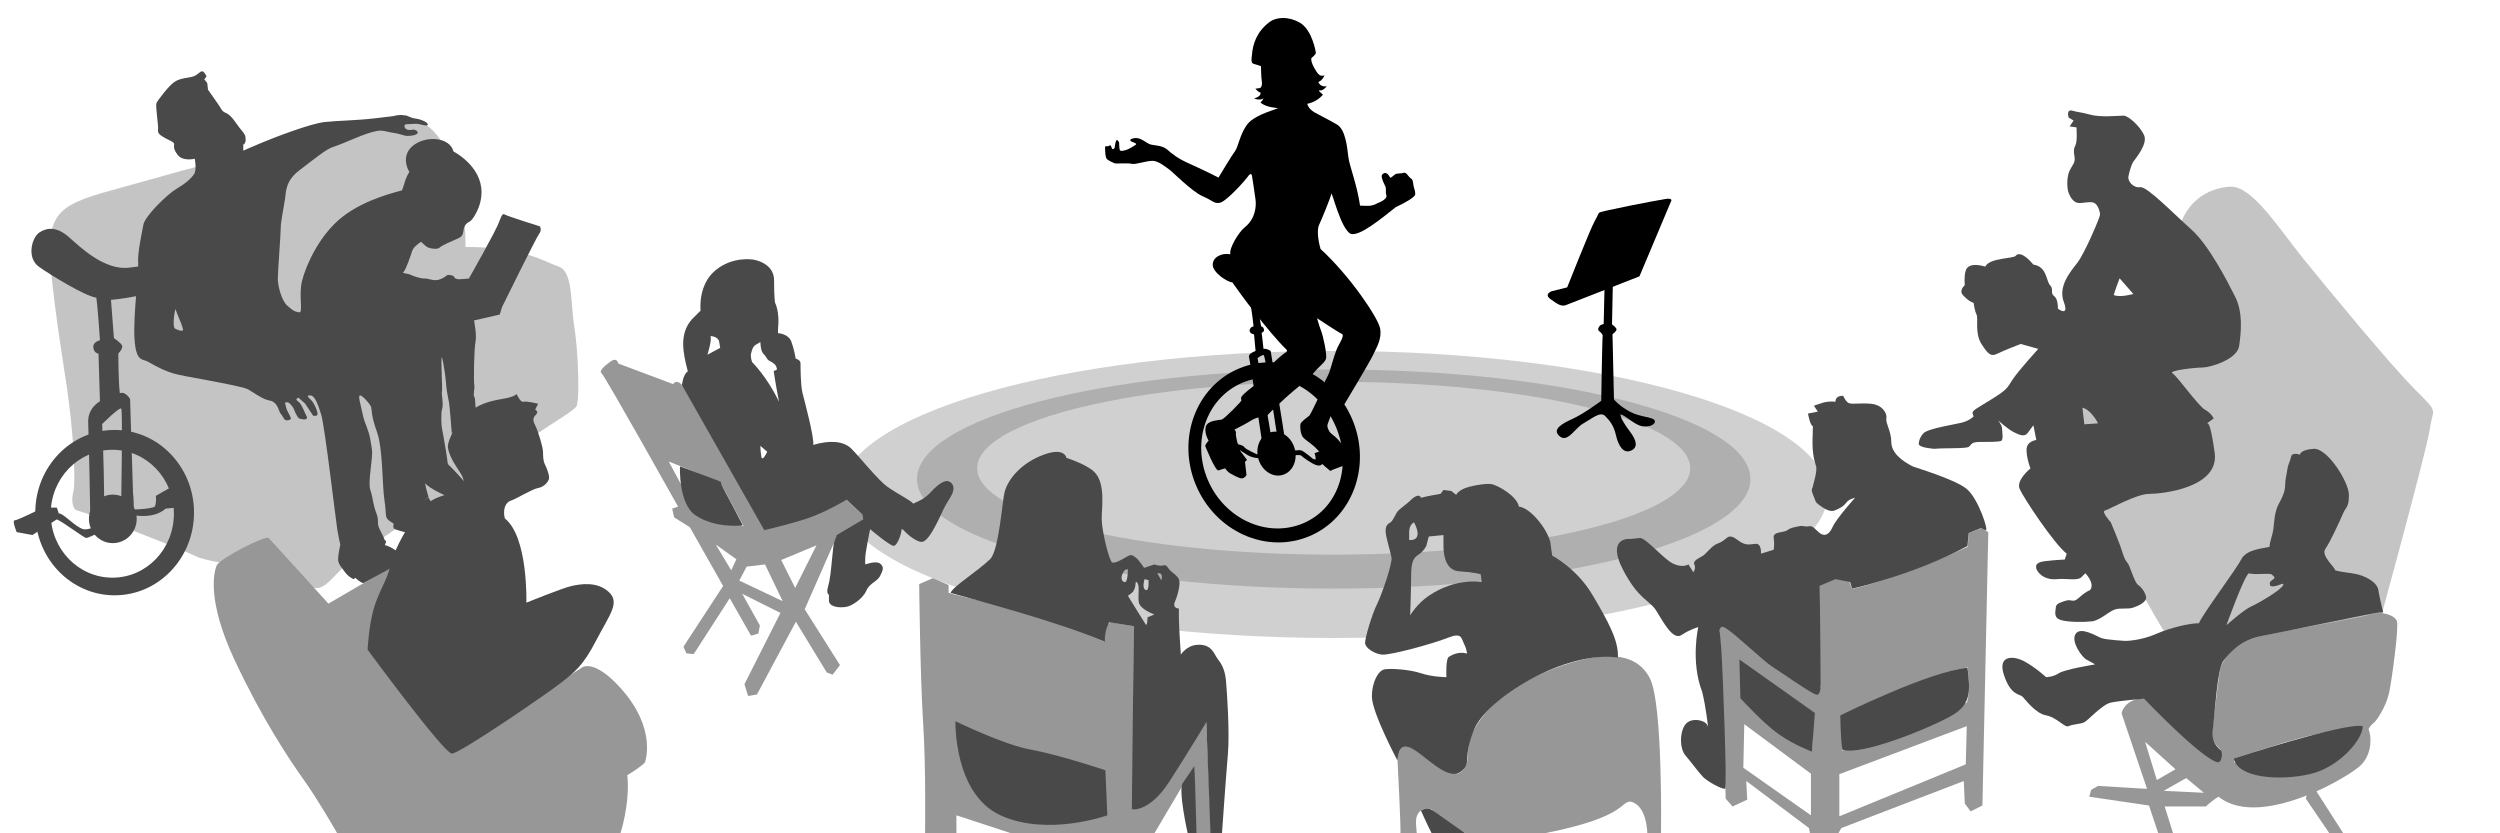 <?xml version="1.0" encoding="UTF-8" standalone="no"?>
<!-- Created with Inkscape (http://www.inkscape.org/) -->

<svg
   xmlns:dc="http://purl.org/dc/elements/1.1/"
   xmlns:cc="http://creativecommons.org/ns#"
   xmlns:rdf="http://www.w3.org/1999/02/22-rdf-syntax-ns#"
   xmlns:svg="http://www.w3.org/2000/svg"
   xmlns="http://www.w3.org/2000/svg"
   xmlns:sodipodi="http://sodipodi.sourceforge.net/DTD/sodipodi-0.dtd"
   xmlns:inkscape="http://www.inkscape.org/namespaces/inkscape"
   id="svg2"
   version="1.1"
   inkscape:version="0.48.4 r9939"
   width="1062.987"
   height="354.325"
   xml:space="preserve"
   sodipodi:docname="201407_ejs_unicycle_vector.ai"><defs
     id="defs6"><clipPath
       clipPathUnits="userSpaceOnUse"
       id="clipPath16"><path
         d="m 0,283.46 850.39,0 L 850.39,0 0,0 0,283.46 z"
         id="path18" /></clipPath></defs><sodipodi:namedview
     pagecolor="#ffffff"
     bordercolor="#666666"
     borderopacity="1"
     objecttolerance="10"
     gridtolerance="10"
     guidetolerance="10"
     inkscape:pageopacity="0"
     inkscape:pageshadow="2"
     inkscape:window-width="1600"
     inkscape:window-height="875"
     id="namedview4"
     showgrid="false"
     inkscape:zoom="1.0536879"
     inkscape:cx="536.8624"
     inkscape:cy="177.16251"
     inkscape:window-x="0"
     inkscape:window-y="25"
     inkscape:window-maximized="0"
     inkscape:current-layer="g10" /><g
     id="g10"
     inkscape:groupmode="layer"
     inkscape:label="201407_ejs_unicycle_vector"
     transform="matrix(1.25,0,0,-1.25,0,354.325)"><g
       id="g12"><g
         id="g14"
         clip-path="url(#clipPath16)"><g
           id="g20"
           transform="translate(621.667,115.269)"><path
             d="m 0,0 c 0,-26.966 -75.216,-48.825 -168,-48.825 -92.783,0 -168,21.859 -168,48.825 0,26.965 75.217,48.825 168,48.825 C -75.216,48.825 0,26.965 0,0"
             style="fill:#d0d0d0;fill-opacity:1;fill-rule:nonzero;stroke:none"
             id="path22" /></g><g
           id="g24"
           transform="translate(595.417,120.516)"><path
             d="m 0,0 c 0,-20.585 -63.464,-37.271 -141.75,-37.271 -78.286,0 -141.75,16.686 -141.75,37.271 0,20.583 63.464,37.271 141.75,37.271 C -63.464,37.271 0,20.583 0,0"
             style="fill:#afafaf;fill-opacity:1;fill-rule:nonzero;stroke:none"
             id="path26" /></g><g
           id="g28"
           transform="translate(574.942,124.194)"><path
             d="m 0,0 c 0,-16.237 -54.297,-29.4 -121.275,-29.4 -66.978,0 -121.275,13.163 -121.275,29.4 0,16.237 54.297,29.4 121.275,29.4 C -54.297,29.4 0,16.237 0,0"
             style="fill:#d0d0d0;fill-opacity:1;fill-rule:nonzero;stroke:none"
             id="path30" /></g><g
           id="g32"
           transform="translate(17,196.793)"><path
             d="m 0,0 c 0.267,-7.336 2.333,-23.333 5.333,-42.333 3,-19 3.334,-35.667 2.667,-38 -0.667,-2.334 -0.711,-6.156 1.333,-6.667 4,-1 32,-11.667 41.334,-16 10.666,-3.333 20.333,-2 38.333,-10 3.667,-1.667 6.333,2.333 11,7 4.667,4.667 57.667,39.667 65,44.667 7.333,5 12.667,7.999 14,9.666 1.333,1.667 0.667,19.334 -0.667,27.334 C 177,-16.333 178,-5.667 173,-4 168,-2.333 161.333,2.667 141.333,2.667 141.667,11 138.333,50 118.333,46 98.333,42 61,33.333 34.333,25.667 7.667,18 -0.667,18.333 0,0"
             style="fill:#c4c4c4;fill-opacity:1;fill-rule:nonzero;stroke:none"
             id="path34" /></g><g
           id="g36"
           transform="translate(111.713,78.127)"><path
             d="m 0,0 c 0,0 -19.333,21.333 -20.333,22.333 -1,1 -16.667,-6.999 -17.667,-9.333 -1,-2.334 -3.333,-12 6,-32 9.333,-20 18.667,-34 23.667,-41 C -3.333,-67 3,-78.127 3,-78.127 l 96.333,0 c 0,0 3.334,10.126 2.334,19.793 5,3 6,4.334 6,4.334 0,0 4.333,11.333 -8.334,25.333 -9,10 -13,7 -13,7 l -5.666,-3.667 -31.667,23 c 0,0 -0.333,18 -11,20.667 C 32.333,20 24.333,13.332 22.333,12.666 20.333,12 0,0 0,0"
             style="fill:#979797;fill-opacity:1;fill-rule:nonzero;stroke:none"
             id="path38" /></g><g
           id="g40"
           transform="translate(805.5,57.46)"><path
             d="m 0,0 c 0,0 20,72.5 21,80 1,7.5 3.5,5 -5,13.5 -8.5,8.5 -29.5,34 -38,44.5 -8.5,10.5 -17.5,25 -25,24.5 -7.5,-0.5 -15,-5 -17.5,-15 -2.5,-10 -8,-33 -8,-33 0,0 -27,4 -31,-1.5 -4,-5.5 1,-41 1,-41 0,0 29.5,-56.5 35,-63.5 5.5,-7 7,-10.5 9.5,-10.5 2.5,0 58,2 58,2"
             style="fill:#c4c4c4;fill-opacity:1;fill-rule:nonzero;stroke:none"
             id="path42" /></g><g
           id="g44"
           transform="translate(270.477,83.468)"><path
             d="m 0,0 -4.75,9.5 12,5 L 0,0 z m -19,2.5 2.5,4.75 6.25,0.75 6,-12.5 -14.75,7 z M -21.75,6 -27,14.75 -20,9.75 -21.75,6 z M -43,43 l 17.5,-7 8,-15 -16.75,5.75 L -43,43 z m 57.25,-25.25 9,5.25 -0.5,2 -6,5.5 L -10.5,20 c 0,0 -23.667,42.667 -26.667,47.333 -3,4.667 -4.333,2 -4.333,2 l -18.667,7 c 0,0 -0.333,2.334 -2.666,0.667 -2.334,-1.667 -4,-3.333 -3,-4 1,-0.667 26,-45.333 26,-45.333 l -2,-0.667 0.666,-3 5.334,-3.333 11.333,-20 L -38,-20 l 1,-2.25 2.5,-0.25 12.25,19 7.25,-12.75 2.5,0.75 0.5,2.75 -6,10.75 13,-6.5 -12.25,-24.25 1.25,-4 3,0.5 13.25,24.75 10.5,-17.25 2,-0.75 2.5,3.25 -12,19 11,25 z"
             style="fill:#979797;fill-opacity:1;fill-rule:nonzero;stroke:none"
             id="path46" /></g><g
           id="g48"
           transform="translate(312.667,84.793)"><path
             d="M 0,0 C 0,0 0.333,-31.667 1.333,-47 2.333,-62.333 2,-84.793 2,-84.793 l 10.667,0 0,6.127 18.666,-6.127 48.667,0 13.667,23.127 0,-23.127 5.666,0 -1.666,37.46 -3.334,0 L 72.667,-77 73,-14.333 65,-13 l -2,-1.666 0,-5 C 63,-19.666 42.667,-10 31.667,-8 20.667,-6 10,-3 10,-3 L 10,-0.333 4.667,2 0,0 z"
             style="fill:#979797;fill-opacity:1;fill-rule:nonzero;stroke:none"
             id="path50" /></g><g
           id="g52"
           transform="translate(325.334,37.127)"><path
             d="M 0,0 -0.333,-20.667 14,-4.667 C 14,-4.667 1,0 0,0"
             style="fill:#979797;fill-opacity:1;fill-rule:nonzero;stroke:none"
             id="path54" /></g><g
           id="g56"
           transform="translate(476.334,0.001)"><path
             d="m 0,0 c 0.333,0 -1,25.793 -1,25.793 0,0 1,5.666 4.333,3.666 3.333,-2 13.001,-10 16.667,-9 4.666,2.667 1.666,7.668 4.333,13.334 2.667,5.666 9.333,15 27.333,22 18,7 29.001,5.666 33.334,-3.334 C 89.333,43.459 88.666,0 88.666,0 L 84,0 C 84,0 84,9.46 78.333,10.793 74.666,10.793 77,5.541 49,0 L 22.333,0 c 0,0 -7.001,3.793 -11.667,8.126 C 8.333,9.126 5,7.793 5.333,3.126 5.666,-1.541 5.666,0 5.666,0 L 0,0 z"
             style="fill:#979797;fill-opacity:1;fill-rule:nonzero;stroke:none"
             id="path58" /></g><g
           id="g60"
           transform="translate(669,44.46)"><path
             d="m 0,0 -42.334,-16.333 -0.333,12 c 0,0 27.667,13.666 43,16.333 C 1.333,2.334 0,0 0,0 m -0.334,-21 -43,-17.666 0,14.333 L 0,-8 -0.334,-21 z m -52.333,4.667 -23,17.546 c 0,0 -1.333,12.93 -1.333,12.621 l 25,-17.238 -0.667,-12.929 z m -0.333,-22 -23,16.176 0.333,14.824 22.667,-16.846 0,-14.154 z M 5,59.334 0.666,57.667 0.333,53 C 0.333,53 -21.666,42.667 -39,38.667 l -1,2.667 -4.334,1 -5.666,-2 C -50,40.334 -50,6 -49.667,5 L -79,25.334 c 0,0 -3,2.999 -4.667,1.666 l -0.667,-3.666 c 0,0 -0.332,-0.334 0.334,-1.667 0.666,-1.333 2,-54.333 2,-54.333 l 2.333,-2.667 5,2.333 -0.333,6.334 21.333,-16 0.333,-1.794 9.668,0 0.999,1.794 41.667,16 0.333,-7.667 2,-2.667 4,2 2,93 L 5,59.334 z"
             style="fill:#979797;fill-opacity:1;fill-rule:nonzero;stroke:none"
             id="path62" /></g><g
           id="g64"
           transform="translate(729.667,31.127)"><path
             d="M 0,0 10.333,-9.333 3.999,-13 0,0 z m 19.999,-17.333 -13.666,0.666 7.666,4.334 6,-5 z m 10.334,11.666 c 0,0 16,5.334 24,7.334 8,2 17.333,3.666 19.333,3.333 C 71.999,1 39.667,-11.667 30.333,-7 l 0,1.333 z m -25.848,-25.459 5.033,0 -2.852,9.126 14,0 c 0,0 2,2 4.333,3.333 7.408,-5.998 19.576,-3.687 29.937,0.411 l -0.27,-1.077 8.04,-11.793 4.718,0 -9.148,14.279 c 7.706,3.441 13.877,7.53 15.39,9.18 3.667,4 3.333,9.667 2.333,12 0,0 0.667,1.334 1.667,2 1,0.666 4.333,5.667 5.333,10.334 1,4.667 3.334,22.333 2.667,24.333 -0.667,2 -5,3.667 -9,2.333 -4,-1.334 -30.667,-5.666 -38.333,-7.666 -7.666,-2 -12.334,-7.667 -13,-12 C 24.667,19.334 22.666,2 22.666,2 c 0.333,-2.333 3.333,-5 3.333,-5 l -0.666,-3.667 c 0,0 -19.333,23.333 -27.667,21.333 C -7.53,13.419 -8,9.666 -8,9.666 L 0.666,-16 l -16.667,1 -2.333,-1.333 -0.667,-2.334 20.334,-3 3.152,-9.459 z"
             style="fill:#979797;fill-opacity:1;fill-rule:nonzero;stroke:none"
             id="path66" /></g><g
           id="g68"
           transform="translate(557.667,189.46)"><path
             d="m 0,0 10.667,25.333 c 0,0 1.041,1.417 -1.667,1 -3.684,-0.567 -22.167,-4.166 -22.667,-4.666 -0.5,-0.5 -0.292,-0.667 -1.625,-3 -1.333,-2.334 -9.292,-22.417 -9.292,-22.417 l -5.333,-1.333 c 0,0 -2.668,-1 -0.334,-2.667 2.334,-1.667 3.668,-2.667 5.334,-2 C -23.251,-9.083 0,0 0,0"
             style="fill:#000000;fill-opacity:1;fill-rule:nonzero;stroke:none"
             id="path70" /></g><g
           id="g72"
           transform="translate(545.834,187.626)"><path
             d="m 0,0 -0.333,-14.333 -1.167,-0.5 c 0,0 -1.334,-1.334 -0.334,-2 0.125,-0.084 1.08,-0.808 1.167,-1.5 -0.166,-0.5 -0.5,-22.167 -0.5,-22.167 0,0 -5.875,-4.375 -9.542,-6.042 -3.667,-1.666 -7.375,-3.625 -4.625,-6 2.75,-2.375 5.125,2.709 8.125,4.375 3,1.667 5.708,4.167 7.375,2.5 1.667,-1.666 2.959,-3.375 3.667,-6.5 0.708,-3.125 2.292,-6.417 5,-5.333 2.708,1.083 2.001,3.625 -0.333,6.667 -1.75,2.281 -3.195,4.773 -3.106,5.595 0.03,0.275 0.105,0.113 0.522,-0.054 1.667,-0.666 4.584,-3.541 6.917,-3.875 2.333,-0.333 4.541,0.542 4.208,1.875 -0.333,1.334 -4.874,1.125 -8.541,3.125 -3.667,2 -5.334,4.125 -5.334,4.125 l -0.499,22.209 c 0,0 1.666,1.166 1.333,1.833 -0.333,0.667 -1.5,1.5 -1.5,1.5 l 0.333,16 C 2.833,1.5 0.667,2.667 0,0"
             style="fill:#000000;fill-opacity:1;fill-rule:nonzero;stroke:none"
             id="path74" /></g><g
           id="g76"
           transform="translate(151,122.46)"><path
             d="M 0,0 C 0,0 -4.5,2.5 -4.75,1.25"
             style="fill:#c4c4c4;fill-opacity:1;fill-rule:nonzero;stroke:none"
             id="path78" /></g><g
           id="g80"
           transform="translate(175.713,149.46)"><path
             d="M 0,0 C 0,0 -0.542,-1 -4.667,-1.667 -10.626,-2.629 -13,-4 -15,-5.333 -17,-6.667 -19,-7 -20.333,-10 c -1.334,-3 -2.667,-5.333 -3,-7.333 -0.334,-2 1.667,-5.667 3,-7.667 1.333,-2 2.333,-3.333 2.333,-5 0,-1.667 -2,-3.667 -2,-3.667 0,0 -2.333,0 -5.333,-1 -3,-1 -5.667,-2.333 -9.334,-7.333 -3.666,-5 -7.333,-12.001 -8.333,-16.667 -1,-4.666 -4,-8.666 -5.667,-14.666 -1.666,-6 -2,-13.667 -2,-13.667 0,0 26,-35.333 28.667,-35.333 2.667,0 32.333,20.334 37,24 4.667,3.666 7.526,5.706 12,14.333 4.667,9 8.333,13.001 4.333,16.667 -4,3.666 -9.666,2.665 -12.666,1.999 C 15.667,-66 3.333,-71 3.333,-71 c 0,0 0.667,22.334 -7.333,28.667 -0.667,2.666 0,5.334 2,6 2,0.666 7.333,4 9.333,4.333 2,0.333 3.334,2 3.667,3 0.333,1 -0.667,3.667 -1.333,5 C 9,-22.667 9.042,-21.334 9,-19.667 c -0.042,1.667 -1.667,6.999 -2.667,9 -1,2 -0.666,2.667 0.334,3.667 1,1 -0.334,1.667 -0.334,1.667 l 1,2 c 0,0 -4,1 -5,0.666 C 1.333,-3 0,0 0,0"
             style="fill:#494949;fill-opacity:1;fill-rule:nonzero;stroke:none"
             id="path82" /></g><g
           id="g84"
           transform="translate(406.334,23.126)"><path
             d="m 0,0 0.667,-23.126 -3,0 c 0,0 -3.334,14.792 -1.667,17.126 1.667,2.334 4,6 4,6"
             style="fill:#494949;fill-opacity:1;fill-rule:nonzero;stroke:none"
             id="path86" /></g><g
           id="g88"
           transform="translate(325,38.126)"><path
             d="M 0,0 C 0,0 16.333,-7.999 25.667,-9.666 35,-11.333 51,-16.666 51,-16.666 L 51.667,-32 c 0,0 -20.334,-7.333 -36.334,0 C -0.667,-24.667 0,0 0,0"
             style="fill:#494949;fill-opacity:1;fill-rule:nonzero;stroke:none"
             id="path90" /></g><g
           id="g92"
           transform="translate(395,86.126)"><path
             d="M 0,0 -1.333,2.333 C 1,2.666 0,0 0,0 m -4.667,-12.667 c 0,0 0,-3.333 -0.666,-2.333 -0.667,1 -6,9.666 -6,9.666 l 1.333,1 c 1.333,1 1.333,3.834 1.333,3.834 1.667,-0.667 0.667,-4.167 1,-6.834 0.334,-2.667 5.334,-4.333 5.334,-4.333 l -2.334,-1 z m -7.666,12 c -1,0 -1.579,1.344 -0.834,2.834 0.667,1.333 0.834,1.5 1.834,1.5 0,0 0,-4.334 -1,-4.334 m 6.666,1 L -4.333,0 c 0,0 0.333,-4 -1,-3.334 -1.334,0.666 -0.334,3.667 -0.334,3.667 M 22,-34 c -0.333,3.334 -1.333,5.333 -2.667,7 -1.333,1.667 -2,5.333 -7,5 -3.666,-0.166 -5.666,-3.333 -5.666,-3.333 0,0 -0.667,9.667 -0.667,12.667 l 0,3 c 0,0 -2.333,0 -1.333,2.333 1,2.333 2,6.334 1.333,7.667 -0.667,1.333 -2,2 -3,3 -1,1 -1,1.999 -2.333,1.666 -1.334,-0.333 -3,0.334 -3,0.334 l -3.5,-1.167 c 0,0 -1.834,2.833 -2.834,3.5 -1,0.667 -1.333,1.333 -3,0.333 -1.666,-1 -4,-2.334 -5,-2 -1,0.334 -3.583,10.834 -3.583,14.834 0,4 1.25,11.5 -2.083,15.5 -2.414,2.897 -9.917,5.25 -9.917,5.25 0,0 -0.5,3.75 -7.75,1.083 -7.276,-2.677 -11.917,-7.917 -13.25,-12.583 -0.824,-2.885 -1.901,-20.063 -5,-23 C -63,2.584 -70.667,-2 -71.667,-4.333 c 6.834,-2 37.5,-10.001 52.5,-16.667 -0.166,4.167 1.5,6.667 1.5,6.667 L -9.333,-15.666 -10,-77.999 c 0,0 6,-1 12.667,9.333 6.666,10.333 12.666,20.333 12.666,20.333 l 1.417,-37.793 3.917,0 c 0,0 1.333,19.126 2,26.793 C 23.333,-51.666 22.333,-37.334 22,-34"
             style="fill:#494949;fill-opacity:1;fill-rule:nonzero;stroke:none"
             id="path94" /></g><g
           id="g96"
           transform="translate(719,183.125)"><path
             d="M 0,0 C 0.333,1.333 2,5.667 2,5.667 L 6.666,0.333 C 6.666,0.333 2,-1 0,0 m -10,-44 -0.667,5.667 c 3,-0.667 5.333,-5.334 5.333,-5.334 L -10,-44 z m 51.333,43.333 c -2.666,5.334 -9,17.667 -15,23 C 20.333,27.667 11.334,37 9,36.667 c -2.334,-0.334 -4.333,2 -4,3.666 0.333,1.667 0.999,4 1.666,5 0.667,1 5,6 3.667,9 C 9,57.333 5,61 3.333,61 1.666,61 -4.333,60.333 -8,61.333 c -3.667,1 -3.666,0.668 -6,1.334 -2.334,0.667 -1.334,-2.333 -1.334,-2.333 l 1.669,-1 -1.334,-2 2.332,-0.334 c 0,0 0.334,-4.667 -0.333,-6 -0.667,-1.333 -0.668,-2 -0.334,-4 C -13,45 -14,44.333 -15,42.333 c -1,-2 -1.001,-5.999 -0.334,-7.666 0.667,-1.667 1.666,-3 3,-3.334 C -11,31 -8,32 -6.667,31.333 c 1.333,-0.666 2,-3 2,-4 0,-1 -5.334,-13.333 -7.667,-16.333 C -14.667,8 -19,3 -17,-2.333 c 2,-5.334 -2,-2.334 -2,-2.334 0,1 0.001,3.334 -1.333,4.334 -1.334,1 -0.001,2.333 -1.334,3.666 -1.333,1.334 -0.999,6.334 -5.666,7 -3.334,4 -5.333,4 -6,3 -0.667,-1 -9.001,-0.666 -10.334,-3.666 -3.666,1 -5.999,0.666 -6.666,-1.334 -0.667,-2 -0.334,-5 -0.334,-5 0,0 -2.083,-1.749 -0.666,-3.333 2.199,-2.459 3.666,-2.667 3.666,-2.667 0,0 0.333,-2.666 1,-4 C -46,-8 -47.333,-13 -45,-16.667 c 2.333,-3.666 3.333,-4.333 5.333,-3.333 2,1 8,3.333 8,3.333 l 6,-1.666 c 0,0 -6.666,-7.334 -8.666,-10.334 -2,-3 -1.666,-3.333 -7,-6.666 -5.334,-3.334 -7,-4 -6.667,-5 l 0.333,-1 c 0,0 -1.332,-1.334 -3.666,-2 -2.334,-0.667 -11.668,-2 -13.334,-3.667 -1.666,-1.667 -1.666,-3.667 -1.666,-3.667 0,-1.333 5.333,-1.666 5.333,-1.666 3.333,0.333 10.667,0 11.667,0.666 1,0.667 0.666,1.667 3.666,1.667 3,0 6.292,10e-4 7.292,0.334 1,0.333 0.375,3.333 0.375,4.333 0,1 -1.333,2.666 -1.333,2.666 0,0 3.333,-3 5.333,-4 2,-1 3.667,-1.666 4.667,-0.333 l 2,2.667 1,-5 c 0,0 -3.334,-0.334 -3.334,-3.334 0,-3 1.334,-6.333 1.334,-6.333 0,0 -5,-4 -3.667,-7 1.333,-3 11.667,-18.666 16,-22 l -0.667,-2 c 0,0 -7.5,-0.333 -8.666,-1 -1.166,-0.666 -1.166,-0.999 -1,-2.166 1,-2.333 3.667,-3.834 7,-3.501 3.333,0.334 7,-0.666 8.333,0.667 l 1.333,1.333 c 0,0 3.334,-3.333 1.667,-5.666 -3,-1.334 -4.334,-3.667 -5.667,-3.667 -1.333,0 -1.288,0.557 -3.666,-0.333 -1.333,-0.5 -2,-0.666 -2.333,-1.666 -0.333,-2.333 -0.668,-4.001 1.999,-4.668 2.667,-0.666 7.668,-0.666 10.334,-0.333 2.666,0.333 5.666,3.334 7.666,4 2,0.667 4.334,0 6.334,0.667 2,0.666 4.666,2 4.333,3.666 -0.333,1.667 -1.667,3.334 -2.667,4 -1,0.667 -2.334,4.667 -3,6.334 C 4.667,-90.667 4,-91 3,-87.667 c -1,3.334 -4,10.334 -4,10.334 0,0 -3.333,3.666 -2,4 1.333,0.333 10.667,5.666 15,5.666 4.333,0 23.999,2 22.333,14 -1.241,8.937 -2.03,10.174 -2.583,10.001 L 34,-42 c 0,0 -0.667,1.667 -3,3 -2.333,1.333 -9.333,11.333 -11,12.333 -1.667,1 7.999,2 10.333,2 2.334,0 11.668,2.667 12.334,7.334 0.666,4.666 1.332,11.333 -1.334,16.666"
             style="fill:#494949;fill-opacity:1;fill-rule:nonzero;stroke:none"
             id="path98" /></g><g
           id="g100"
           transform="translate(759.834,25.46)"><path
             d="M 0,0 C 0,0 37.832,12.332 43.832,10.999 44.166,6.999 36.165,-3 25.832,-5.334 15.499,-7.668 1.334,-6.666 0,0"
             style="fill:#494949;fill-opacity:1;fill-rule:nonzero;stroke:none"
             id="path102" /></g><g
           id="g104"
           transform="translate(776.666,84.459)"><path
             d="m 0,0 c -0.667,-1.667 -8.666,-6.332 -10.999,-7.332 -2.333,-1 -8.334,-6.335 -8.334,-6.335 0,0 6.167,17.166 7.667,17.667 2.25,-0.749 7.826,0.373 8,-0.667 2.25,-1.582 -2,-1.332 -0.667,-3.666 C -2.333,-0.999 0.334,1.333 0,0 m 32.334,-1.667 c -0.334,2.334 -4,5 -9,5.667 -5,0.667 -5.667,1 -5.667,1 0,1 -4.999,4.999 -3.333,7.333 1.666,2.334 5,9.666 6,12 1,2.334 2,2.001 2,6.334 0,4.333 -7.333,15.999 -12,15.666 -4.667,-0.333 -4.667,-2 -4.667,-2 0,0 -2.667,1.001 -3,-0.666 C 2.334,42 1.668,41.333 1.334,39 1,36.667 0.667,35.999 0.667,34.333 0.667,32.667 0.334,31 -1.333,28 -3,25 -3,21.999 -3.333,19.333 -3.666,16.667 -4.666,14.667 -4.666,13 c -3,-0.667 -8,-0.999 -9.667,-4.333 C -16,5.333 -28,-10.665 -28.666,-12.999 c -3,0 -9.333,-1.334 -14.667,-3.667 -5.334,-2.333 -10.333,-2.334 -10.333,-2.334 0,0 -6.668,0.333 -8.334,1 -1.666,0.667 -6.999,3.999 -8.666,1.333 -1.667,-2.666 2.332,-7.999 3.666,-8.666 1.334,-0.667 3,-1.667 3,-1.667 0,0 -10.333,-1.667 -12.333,-3 -2,-1.333 -4.333,-1.333 -4.333,-1.333 0,0 -3.668,3.333 -7.334,5.333 -3.666,2 -9.334,2.333 -7,-4.667 2.334,-7 5.334,-6.333 6.334,-7.333 1,-1 4.334,-5.666 8,-6.333 C -77,-45 -74.334,-48.667 -73,-48 c 1.334,0.667 4.001,0.666 5.334,1.333 1.333,0.667 6,6 9,6.667 3,0.667 11.333,1.333 11.333,1.333 0,0 20.334,-21.332 25.334,-21.665 1.667,1 1,4 1,4 0,0 -3.667,2.167 -3,6.833 0.667,4.666 1.5,21.332 3.667,23.833 2.167,2.501 5.667,7.001 12.999,8.333 4.931,0.896 38.667,8 40,8 l 1.333,0 c 0,0 -1.332,5.332 -1.666,7.666"
             style="fill:#494949;fill-opacity:1;fill-rule:nonzero;stroke:none"
             id="path106" /></g><g
           id="g108"
           transform="translate(650.668,124.793)"><path
             d="M 0,0 C -3.737,1.866 -7.334,4.668 -7.334,8.334 -7.334,12 -9.333,14.667 -9,16.333 -8.667,18 -10.334,21 -14.334,21.333 -18.334,21.667 -21,21 -22,21.667 -23,22.333 -23.667,24 -23.667,24 c 0,0 -2.667,0.334 -2.667,-2 -2.333,0.333 -4.333,-0.333 -4.333,-0.333 l -3,-1 1.333,-2 L -35.667,18 c 0,0 0.667,-4 1.667,-4.333 0,-3.667 -0.666,-8.333 1,-13.333 0.666,-1.334 -0.666,-5.666 -1,-7 0.082,-0.667 -0.918,-0.709 0.082,-3.042 1,-2.333 0.585,-2.292 1.918,-3.292 1.333,-1 3.666,-2.667 5.333,-2 1.667,0.667 3,1.334 4,2.667 1,1.333 3,1.667 3,1.667 0,0 -6.334,-7 -7.667,-10 -1.333,-3 -3,-3 -4.333,-2 -1.333,1 -2.334,2.666 -3.667,2.333 -1.333,-0.333 -2,0.333 -3.333,0 -1.333,-0.333 -2.667,-0.333 -4,-1.333 -1.333,-1 -5.001,-0.334 -4.667,-2.667 0.334,-2.333 0,-4 0,-4 l -4.333,-1.333 c 0,0 0.333,3.666 -2,3.333 -2.333,-0.333 -3.333,-0.333 -5,0.667 -1.667,1 -3.001,2.666 -4.667,1.333 -1.666,-1.333 -1.666,-1.333 -3.333,-2 -1.667,-0.667 -3.667,-3.333 -4.667,-4 -1,-0.667 -3.667,-1.667 -3,-3 0.667,-1.333 -0.333,-2.667 -0.333,-2.667 l -1.667,2.667 c 0,0 -2,-1.334 -5.333,0.333 -3.333,1.667 -9.333,9 -11.333,8.667 -2,-0.333 -4,-0.333 -4,-0.333 0,0 -7,-0.001 -1.667,-10.334 5.333,-10.333 8.999,-10.334 11.333,-14 2.334,-3.666 5.667,-10.333 8.667,-8.333 3,2 5.667,2.667 5.667,2.667 0,0 -2.667,-11.668 1.333,-22.001 1.333,-5.333 2,-12 2,-12 0,0 -0.167,1.166 -1.5,1.833 -1.333,0.667 -4.833,1.334 -6.5,-1.333 -1.667,-2.667 -1.667,-7.832 0.333,-10.166 2,-2.334 4.666,-6.001 6,-7.334 1.334,-1.333 5.833,-4 7.5,-4 0.666,1.333 -0.832,39 -1.166,45 -0.334,6 -0.875,9.875 -0.793,8.834 0.082,-1.041 -0.25,2.5 2.126,0.833 3.333,-2 13.001,-11.333 15.667,-13 2.666,-1.667 14,-9.667 15.333,-9.667 1.333,0 1.333,3 1.333,4 0,1 -0.334,33.084 -0.334,33.084 l 5.334,2.25 5,-1 0.666,-2.25 c 0,0 20.625,4.5 39.25,14.5 0.334,4 0.418,4.416 0.418,4.416 l 4.207,1.709 c 0,0 0.625,-0.416 1.625,-0.75 1,-0.334 -2.499,10.707 -6.499,14.041 C 14.333,-4.333 0.667,-0.333 0,0"
             style="fill:#494949;fill-opacity:1;fill-rule:nonzero;stroke:none"
             id="path110" /></g><g
           id="g112"
           transform="translate(591.668,59.127)"><path
             d="m 0,0 0.333,-13.16 c 0,0 7.667,-8.46 13,-12.22 5.333,-3.76 11.333,-5.953 11.333,-5.953 l 1,13.16 L 0,0 z"
             style="fill:#494949;fill-opacity:1;fill-rule:nonzero;stroke:none"
             id="path114" /></g><g
           id="g116"
           transform="translate(626.001,40.127)"><path
             d="m 0,0 c 0,0 29.874,14.833 43.249,16.208 1,-8 1.125,-12.334 -4.875,-16 C 32.374,-3.458 7.334,-14 0.667,-11.667 0,-7.001 0,0 0,0"
             style="fill:#494949;fill-opacity:1;fill-rule:nonzero;stroke:none"
             id="path118" /></g><g
           id="g120"
           transform="translate(483.334,7.793)"><path
             d="m 0,0 c 0,0 1.999,-4.586 3.666,-7.793 3.334,0 11.502,0.001 11.502,0.001 0,0 -7.502,5.124 -10.168,7.125 C 2.334,1.334 1.667,0.667 0,0"
             style="fill:#494949;fill-opacity:1;fill-rule:nonzero;stroke:none"
             id="path122" /></g><g
           id="g124"
           transform="translate(486,80.793)"><path
             d="m 0,0 c -4,-2.666 -6.333,-6.666 -6.333,-6.666 0,0 0.333,8.666 0.333,13.333 0,4.667 0.668,6.166 2.501,7.333 1.833,1.167 2.667,3 2.667,3 l 0.833,3.167 4.999,0.5 0,-3.333 c 0,-1.667 0.001,-8.666 5.334,-9 5.333,-0.334 7.333,-1 7.333,-1 L 18,4.667 C 18,4.667 9.333,6.333 0,0 M -6.666,21.667 C -6.666,24.334 -5,25 -5,25 -1.499,18.167 -6.666,19 -6.666,19 l 0,2.667 z M 55.667,0.334 C 50.334,9.334 42,13.667 42,13.667 c 0,0 -0.333,2 -0.666,4.667 -1.333,5 -7,11.666 -10.667,12 C 30,34.001 23.334,37.667 21.334,38 c -2,0.333 -7.667,-0.666 -9.667,-1.666 -2,-1 -2.333,-2 -2.333,-2 L 7.667,35.667 5,36 4,34.667 C 4,34.667 -0.333,34 -2.666,33.334 -2.999,34.668 -4.666,34 -6,32.667 -7.334,31.334 -9.333,30 -10.333,29 -11.333,28 -12,25.667 -13,25 c -1,-0.667 -1.666,-1 -1.666,-3 0,-2 1.666,-7 2,-9 0.334,-2 -3.334,-12.667 -5,-16 -1.666,-3.333 -4,-11.333 -4,-13 0,-1.667 3,-3.667 5.666,-4 2.666,-0.333 17.334,3.667 22.334,5.667 5,2 4.666,0 5.666,-2 1,-2 1,-3.334 1,-3.334 0,0 -2.75,1.084 -6,-1 -1.334,-0.334 -1,-7 -1,-7 0,0 -4.666,0 -8.666,1.334 -4,1.334 -10.334,1.666 -12.334,1.333 -2,-0.333 -4.333,-4 -4.333,-9.333 0,-5.333 8.667,-21.667 8.667,-21.667 0.667,7 4,5 8,2 4,-3 9.666,-8.334 13.333,-6 4.334,3 0.5,4.333 4.834,14.667 C 19.835,-34.999 46.168,-18.5 64.334,-21 64.667,-15.334 61,-8.666 55.667,0.334"
             style="fill:#494949;fill-opacity:1;fill-rule:nonzero;stroke:none"
             id="path126" /></g><g
           id="g128"
           transform="translate(231.31,124.801)"><path
             d="m 0,0 c 0,0 -0.667,-12.667 5.333,-16.667 6,-4 14.023,-3.674 16.023,-3.341 C 16.856,-11.174 13.333,-5.333 14,-5.333 14.667,-5.333 0,0 0,0"
             style="fill:#494949;fill-opacity:1;fill-rule:nonzero;stroke:none"
             id="path130" /></g><g
           id="g132"
           transform="translate(255.833,160.293)"><path
             d="M 0,0 C 0,0 -0.667,1.667 -0.333,3 0,4.333 0.333,5.333 1.167,5.833 2,6.333 2.81,6.841 2.81,6.841 c 0,0 0.023,-3.008 1.023,-4.008 1,-1 0.5,-0.666 1.5,-2 0.384,-0.512 2.834,-1.166 3,-2.833 0.576,-0.749 -1,-1 -1,-1 0,0 0.477,-3.492 1.81,-10.492 C 5.167,-5.083 0,0 0,0 m 3.143,-32.159 c -0.333,2 -0.333,3.667 -0.333,3.667 l 2.333,-2 c 0,0 -1.666,-3.667 -2,-1.667 M -15.19,2.508 c 0,0 1.666,5.333 1,6.333 0,0 2.666,0 3,-2 l 0.333,-2 -4.333,-2.333 z M 66.667,-40.5 c -1.334,0.334 -3.5,-1.166 -5.667,-3.5 -2.268,-2.443 -3.667,-3 -6.19,-4.159 -0.667,1 -5.333,3.334 -8.667,5.667 -3.333,2.333 -9.666,10.333 -12.333,13 -2.667,2.667 -7.333,3 -13,1.333 0.334,2.666 -3,15 -3.667,17.667 -0.667,2.666 -0.666,8.667 -0.666,10 0,1.333 -1.644,1.659 -1.644,1.659 0,0 -0.5,3.166 -1.5,5.833 -1,2.667 -4.523,2.841 -4.523,2.841 l 0,1.334 c 0.667,6 -1,9 -1,9 0,0 -0.333,1.666 -0.333,7.666 0,6 -7,7 -7,7 0,0 -7,1.334 -13,-3.666 -6,-5 -5,-13.667 -5,-13.667 l -3,-3 c -4.334,-5 -3,-11.333 -1.334,-17.667 -1.667,-1 -2,-4.666 -2,-4.666 l 28,-49.334 c 0,0 8.667,2 14.667,4 6,2 13.333,6.334 13.333,6.334 l 5.334,-5 0.333,-1.667 -9,-5.333 -1,-2.667 c 0,0 -0.333,-2.333 -0.667,-6 -0.333,-3.667 -0.666,-6.667 -1.333,-9 -0.667,-2.333 0.333,-2.667 0.333,-2.667 l 0,-2 c 0,-2 3.334,-2.666 6.334,-2 1.172,0.261 4.999,2.334 6.333,5.334 1.333,3 4,3 5,5.666 0.857,1.659 1,2.667 -0.333,3.667 -1.333,1 -5,-0.333 -5,-0.333 l 0,2 c 0,2 1.666,10 1.666,10 0,0 6.667,-5.667 8,-5.667 1.334,0 2.667,4.333 2.667,5.333 0,1 1.333,-0.666 1.333,-0.666 0,0 3,-3 5.334,-3.334 2.333,-0.334 5.333,6.334 6.333,8.334 1,2 1.19,2.991 3.523,6.658 2.334,3.667 0.667,5.333 -0.666,5.667"
             style="fill:#494949;fill-opacity:1;fill-rule:nonzero;stroke:none"
             id="path134" /></g><g
           id="g136"
           transform="translate(62,170.96)"><path
             d="m 0,0 c -1,0 -1.5,0.25 -2.5,0.75 -1,0.5 0.035,7.218 0.25,6.5 C -1.5,4.75 1,0 0,0 m 121.667,35.5 c 0,0 -11.167,3.5 -11.917,4 -0.75,0.5 -1,0 -2,-2.5 C 107,34.5 97.5,17.75 97.5,17.75 L 94.25,17.5 c 0,0 -1.5,0 -1.75,0.75 C 92.25,19 90.25,19 90.25,19 c 0,0 -1.75,-1.5 -3.5,-1.75 C 85,17 84,17.75 82.5,17.75 c -1.5,0 -3.75,0.75 -4.75,1.25 -1,0.5 -3.25,0.5 -2.5,1 0.75,0.5 2.5,5.75 3,7.25 0.5,1.5 3,3 3,3 0,0 1.25,-1.25 2,-1.75 0.75,-0.5 3.5,-1 4.25,-0.25 0.75,0.75 3.75,2 6.5,3.25 2.75,1.25 0.5,3.75 3.5,5.5 0.75,0.25 2,1.75 3.25,4.75 4,10.5 -4.5,17 -8.5,19.25 -1.25,5 -9.75,5.5 -14,1.75 C 74,59 77.25,54 77.25,54 75.75,51.75 75.5,49.5 74.75,47.75 73.25,47.25 62.5,45 54.5,38.75 46.5,32.5 42,22 40.75,17 c -1.25,-5 0.5,-11 -1,-10.75 -1.5,0.25 -2,0.5 -4,2.25 -2,1.75 -3.25,6.75 -3.25,9.25 0,2.5 1,15 1,17.25 0,2.25 1,6.75 1.5,10.167 0.309,2.113 0.107,5.796 4.75,9.333 5.25,4 9.25,7.294 11.5,8 4.25,1.333 10.917,4.833 15.25,5.5 1.882,0.29 3.167,-0.417 5.167,-0.667 2.354,-0.294 3.838,-1.041 4.583,-1.041 1,0 2.458,-0.084 3.583,0.666 0.246,0.164 0.562,0.758 -0.438,1.258 -1,0.5 -1.312,-0.133 -2.562,0.117 -1.25,0.25 -1.375,1.292 -1.166,1.625 0.208,0.334 0.833,0.334 1.625,0.334 0.79,0 2.286,0.183 3.021,0.036 0.833,-0.167 3.129,-0.859 3.213,-0.276 0.114,0.794 -2.08,1.77 -3.58,2.02 -1.438,0.24 -1.423,0.164 -2.754,0.734 C 75.442,73.556 76.25,73.083 75,73.333 73.75,73.583 71.75,73 71.75,73 71.75,73 70.565,72.834 65.5,72.25 59,71.5 53.25,71.5 48.5,71 43.75,70.5 32,66 27.75,64.25 c -4.25,-1.75 -7,-3 -7,-3 l 0,1.5 c 0,1.5 0,0 0.5,1 0.5,1 0.25,1 0.25,2 0,1 -1,2 -2,3.25 -1,1.25 -2.75,4.25 -4.5,5 -1.75,0.75 -1.5,1.25 -2.75,3 -1.25,1.75 -3.5,5 -3.5,5 l -0.25,2.25 -1,1.25 0.75,1 c 0,0 -0.75,1.75 -1.5,1.75 C 6,88.25 5.25,87 3.75,86.5 2.25,86 -0.5,86 -2.5,84.75 -4.5,83.5 -8.25,78.5 -8.75,77.5 c -0.5,-1 0.75,-7.75 0.5,-9.25 -0.25,-1.5 1.75,-2.25 2.5,-2.75 0.75,-0.5 3,-1.25 3,-2 0,-0.75 -0.5,-1.5 1.25,-3.75 C 0.25,57.5 4.25,58.5 4.25,58.5 4.25,58.5 5,54.75 4,53.25 3,51.75 1,50 -2,48.25 -5,46.5 -12.75,39 -13.25,36 c -0.5,-3 -2,-9.25 -1.75,-13 0.25,-3.75 -1.75,-17.75 -1.25,-25.75 0.5,-8 2.75,-6.75 4.5,-7.75 7.766,-4.438 9.25,-4.25 18.5,-6 9.25,-1.75 14.5,-2.75 15.75,-3.5 1.25,-0.75 4.5,-3 6.25,-3.5 1.75,-0.5 1.5,-0.25 2.25,-0.75 0.75,-0.5 1.375,-1.25 1.875,-2.75 0.5,-1.5 0.875,-1.25 1.625,-2.75 0.75,-1.5 2.5,-0.25 2.5,-0.25 0,0 -0.25,1 -1,2.25 -0.75,1.25 -0.75,2.25 -1,3 -0.25,0.75 1.25,0.25 1.25,0.25 0,0 1.25,-1 1.75,-2.25 0.5,-1.25 0.514,-1.251 1,-2.125 0.625,-1.125 0.75,-1 2,-1.25 1.25,-0.25 1.75,0.375 1.25,1.125 -0.5,0.75 -1.625,4.25 -2.875,5 -1.25,0.75 0.125,1.25 0.125,1.25 l 2.25,-2 2.75,-4.125 c 0,0 1.25,-0.375 1.5,0.375 0.25,0.75 -1.125,3.875 -2.125,4.875 -1,1 -1.875,1.625 -0.375,1.625 1.5,0 2.5,-2.5 3.75,-6.5 1.25,-4 5,-36.25 5.5,-39.25 0.5,-3 1,-5 1,-5 0,0 -0.75,-3.5 -0.75,-5 0,-1.5 1,-2.5 2.25,-4.25 1.25,-1.75 3,-2.5 3,-2.5 l 6.417,4.333 c 0,0 5.333,8.167 4.583,8.667 -0.75,0.5 0,0 -1.75,3.25 -1.75,3.25 -0.25,3 -1.5,6.25 -1.25,3.25 -1,4.75 -2,7.75 -1,3 1,11 0.5,14 -0.5,3 -0.5,4.25 -1.75,7.5 -1.25,3.25 -1.25,3.75 -1.75,6 -0.5,2.25 -1.25,4.75 -0.5,4.75 0.75,0 3.5,-3 3.75,-4 0.25,-1 0,-3 2,-8.5 2,-5.5 1.75,-18 2.5,-23 0.75,-5 0.25,-5.5 1,-6.5 0.75,-1 3,-2 3,-2 l 11,9.5 -0.5,1.75 c -0.5,1.75 -1,4.5 -1.25,6.25 -0.25,1.75 1.5,1.25 2.25,1.25 0.75,0 1.25,-0.5 2.5,-2.25 1.25,-1.75 0.583,1.333 0.583,1.333 0,0 2.25,-0.5 3,0 0.75,0.5 -1.75,13.75 -2,15 -0.25,1.25 -0.315,5.385 0,6.334 0.667,2 -0.25,5.25 0,6 0.25,0.75 -0.5,12.916 0,11.666 0.5,-1.25 1.417,-7.833 1.417,-9.083 0,-1.25 0.75,-5 1,-6.25 0.25,-1.25 0.917,-10.334 0.917,-10.334 l 8.666,5.334 c 0,0 0.167,1.667 -0.333,2.667 -0.5,1 -0.167,3.583 -0.667,4.333 -0.5,0.75 0.25,3 0,4 -0.25,1 -0.083,12.5 0.417,14.75 0.5,2.25 -0.5,7.25 -0.5,7.25 l 8.75,2 0.75,2.5 c 0,0 11.667,23.75 12.667,25 1,1.25 0.25,2.5 0.25,2.5"
             style="fill:#494949;fill-opacity:1;fill-rule:nonzero;stroke:none"
             id="path138" /></g><g
           id="g140"
           transform="translate(44.25,192.46)"><path
             d="m 0,0 c -8.63,-1.328 -17.25,7.25 -21,10.5 -3.75,3.25 -7,3.25 -9.75,1.5 -2.75,-1.75 -4.5,-8.75 -0.25,-11.75 4.25,-3 15.75,-10 19.5,-10.5 0.5,-3 1.25,-14.5 1.25,-14.5 0,0 -2.5,-0.5 -2.25,-2.5 0.25,-2 1.75,-2 1.75,-2 l 0.5,-16.25 c 0,0 -4.25,-2.25 -4,-7.25 0.25,-5 0.75,-34.25 0.75,-34.25 0,0 2.5,-3 4,-1.5 1.5,1.5 0,35.25 0,35.25 0,0 6,6 6.5,5.25 0.5,-0.75 0,-30.75 0,-30.75 0,0 1,-7 3,-6.75 2,0.25 1,8.75 1,8.75 l -1,32 c 0,0 -1.5,2.75 -3.5,2 -0.5,4.5 -0.5,13.5 -0.5,13.5 0,0 1.75,1.75 1.25,2.75 -0.5,1 -2.75,2.5 -2.75,2.5 l -1,13 c 0,0 11.25,1 14.25,3.25 3,2.25 2.75,3 1.75,5.5 C 8.5,0.25 6.5,1 0,0"
             style="fill:#494949;fill-opacity:1;fill-rule:nonzero;stroke:none"
             id="path142" /></g><g
           id="g144"
           transform="translate(46.5,106.96)"><path
             d="m 0,0 c 0,-4.557 -3.638,-8.25 -8.125,-8.25 -4.487,0 -8.125,3.693 -8.125,8.25 0,4.557 3.638,8.25 8.125,8.25 C -3.638,8.25 0,4.557 0,0"
             style="fill:#494949;fill-opacity:1;fill-rule:nonzero;stroke:none"
             id="path146" /></g><g
           id="g148"
           transform="translate(38.25,86.96)"><path
             d="m 0,0 c -11.598,0 -21,9.738 -21,21.75 0,12.012 9.402,21.75 21,21.75 11.598,0 20.899,-9.738 20.899,-21.75 C 20.899,9.738 11.598,0 0,0 m 0.75,50.25 c -14.912,0 -27,-12.592 -27,-28.125 0,-15.533 12.088,-28.125 27,-28.125 14.912,0 27,12.592 27,28.125 0,15.533 -12.088,28.125 -27,28.125"
             style="fill:#494949;fill-opacity:1;fill-rule:nonzero;stroke:none"
             id="path150" /></g><g
           id="g152"
           transform="translate(37.334,107.127)"><path
             d="m 0,0 c 0,0 -6.333,-4.333 -9,-3.667 -2.667,0.666 -7,5.666 -8.333,5.333 -1.334,-0.333 -3,-1 -0.667,-2 2.333,-1 9.254,-6.333 10,-6.333 1,0 8.667,4 8.667,4 0,0 1.666,2.001 -0.667,2.667"
             style="fill:#494949;fill-opacity:1;fill-rule:nonzero;stroke:none"
             id="path154" /></g><g
           id="g156"
           transform="translate(19.334,110.793)"><path
             d="M 0,0 0.667,-2 0,-4 l -8.333,-5.333 -5.334,1 c 0,0 -1.666,4 -0.666,4 1,0 9.666,4.333 9.666,4.333 L 0,0 z"
             style="fill:#494949;fill-opacity:1;fill-rule:nonzero;stroke:none"
             id="path158" /></g><g
           id="g160"
           transform="translate(39.667,110.127)"><path
             d="m 0,0 c 0,0 10.333,-0.333 13,1 0.667,1.666 0.333,3.666 0.333,3.666 L 18,7.333 25,6 l 0,-2.334 -4.667,-3 -3.666,-0.333 c 0,0 -3,-3.333 -10.334,-2.333 C 2.027,-1.413 0,-2.333 0,0"
             style="fill:#494949;fill-opacity:1;fill-rule:nonzero;stroke:none"
             id="path162" /></g><g
           id="g164"
           transform="translate(447.603,265.516)"><path
             d="m 0,0 c 0,0 -1.155,7.8 -5.502,10.261 -3.762,2.13 -7.849,2.02 -10.339,0.132 -4.321,-3.279 -5.631,-7.463 -5.909,-11.188 -0.382,-2.529 0.031,-2.848 0.78,-3.03 1.097,-0.266 2.303,-0.746 2.303,-0.746 0,0 0.03,-3.846 0.275,-5.139 0.173,-0.912 -0.025,-2.183 -0.732,-2.311 -0.707,-0.129 -1.458,-0.204 -1.458,-0.204 0,0 1.084,-1.325 1.705,-1.253 0.192,-0.518 0.01,-1.437 -2.176,-2.08 2.25,-0.836 3.169,0.058 3.169,0.058 0,0 0.001,-0.535 -0.957,-1.393 1.701,-1.745 6.02,-1.928 6.02,-1.928 0,0 1.049,0.394 0.192,0.048 -2.872,-1.157 -8.657,-2.597 -10.972,-5.941 -2.315,-3.344 -2.875,-7.477 -3.903,-8.763 -1.029,-1.286 -5.614,-8.984 -5.614,-8.984 0,0 -5.658,2.873 -9.774,4.673 -4.115,1.801 -5.916,3.344 -7.716,4.887 -1.8,1.544 -4.63,1.286 -5.915,1.801 -1.287,0.514 -3.173,2.4 -5.231,2.058 -2.058,-0.344 -1.329,-1.072 -0.814,-1.244 0.514,-0.172 1.843,-0.644 1.329,-0.986 -0.515,-0.343 -2.058,-1.372 -3.087,-1.715 -1.028,-0.343 -2.228,-0.685 -2.4,0 -0.172,0.686 -0.214,2.487 -0.214,2.487 0,0 -0.644,1.286 -0.987,0.6 -0.343,-0.686 -0.514,-2.401 -0.514,-2.401 0,0 -0.514,-0.857 -0.857,-0.343 -0.343,0.515 -0.343,1.544 -1.029,1.029 -0.686,-0.514 -1.372,0.172 -1.372,-0.514 0,-0.686 -0.001,-3.601 0.686,-4.116 0.686,-0.514 2.057,-1.2 2.572,-1.371 0.514,-0.172 4.801,0.171 5.83,-0.172 1.029,-0.343 4.973,1.029 7.03,1.029 2.058,0 4.63,-2.229 5.659,-2.915 1.028,-0.686 7.802,-7.589 11.403,-9.132 3.601,-1.543 3.772,-2.572 5.83,-2.229 2.058,0.343 8.231,7.03 9.946,9.431 0.897,0.925 1.029,-0.343 1.029,-0.343 0,0 0.943,-6.043 1.199,-8.101 0.258,-2.057 0,-6.386 -3.6,-9.259 -2.275,-1.816 -5.487,-7.332 -4.973,-9.218 -3.086,0.514 -6.001,-1.029 -6.001,-3.601 0,-2.572 4.8,-5.831 6.687,-6.002 2.229,-3.258 12.173,-16.804 18.518,-22.977 0.172,-0.343 0.001,-0.686 -0.684,-1.029 -0.687,-0.343 -7.717,-6.344 -10.289,-10.974 -3.601,-2.744 -4.115,-3.429 -4.458,-3.944 -0.344,-0.514 0,-0.857 0,-1.2 0,-0.343 -5.488,-6.002 -6.688,-6.516 -1.714,-0.343 -4.973,-0.342 -5.487,-2.572 -0.515,-2.229 1.029,-5.143 2.401,-6.515 1.372,-1.374 3.258,-7.717 6.001,-9.26 2.744,-1.543 3.772,-1.886 4.458,-1.543 0.687,0.343 1.029,1.028 1.029,1.028 0,0 -0.342,2.915 -0.514,4.458 -0.172,1.543 -1.372,2.744 -1.886,4.115 -0.515,1.372 -1.373,4.973 -1.201,5.66 0.172,0.685 -0.514,1.2 -0.514,1.2 0,0 3.43,1.714 4.801,2.571 1.372,0.858 3.087,1.715 3.602,1.544 0.513,-0.172 2.401,0.172 2.743,0.686 0.342,0.514 6.687,6.516 8.573,8.059 1.887,1.543 6.002,4.887 7.545,6.773 1.543,1.886 3.344,3.001 3.858,4.373 0.514,1.372 -0.942,7.888 -1.629,9.602 -0.686,1.715 -1.371,4.287 -1.371,4.287 0,0 7.2,-4.801 8.402,-5.316 1.2,-0.514 -1.03,-3.428 -1.886,-5.658 -0.858,-2.229 -1.887,-6.173 -2.401,-7.545 -0.514,-1.372 -1.714,-3.258 -1.714,-3.772 0,-0.515 -1.716,-2.744 -1.716,-2.744 l 0.172,-1.2 c 0,0 -3.085,-6.516 -3.429,-6.859 -0.344,-0.343 -2.915,-2.058 -3.087,-2.916 -0.172,-0.856 0,-3.428 0.857,-4.458 0.857,-1.028 3.258,-2.401 4.63,-3.944 1.371,-1.543 3.6,-3.772 6.001,-4.63 2.402,-0.856 3.43,-0.855 3.773,-0.171 0.343,0.686 0.857,3.429 -1.2,6.344 -2.058,2.916 -3.601,3.26 -4.287,4.459 -0.686,1.2 -0.685,1.887 -0.514,2.4 0.171,0.515 2.056,5.831 2.743,5.831 0.686,0 2.915,0.857 2.915,0.857 0,0 8.574,14.232 9.774,16.805 1.2,2.572 3.086,5.486 2.401,9.088 -0.687,3.6 -10.289,17.877 -20.235,26.964 -1.028,3.43 -1.2,6.86 -0.514,8.231 0.686,1.372 3.984,9.37 4.156,10.57 0.171,1.2 3.218,-12.113 6.647,-13.656 3.086,-0.858 10.412,5.273 15.3,9.112 3.325,1.536 6.23,3.304 6.517,4.115 0.288,0.811 -0.232,2.062 -0.429,2.829 -0.195,0.769 -0.15,2.42 -0.932,2.804 -0.782,0.384 -1.562,2.304 -2.541,1.92 -0.979,-0.385 -2.345,-0.035 -2.934,-0.575 -0.782,-0.72 -1.565,-1.153 -1.565,-1.153 0,0 -0.977,2.161 -2.15,1.585 -1.174,-0.576 -0.782,-1.393 -0.391,-2.544 0.391,-1.152 0.782,-1.536 0.977,-2.304 0.196,-0.768 -0.09,-1.755 0.196,-2.495 0.615,-1.586 -2.774,-2.727 -2.921,-2.811 -2.345,-1.343 -3.771,-0.857 -6,-0.857 -1.029,7.203 -3.622,13.482 -3.984,16.565 -0.43,3.645 -0.988,9.327 -3.903,11.042 -2.916,1.715 -6.394,3.392 -7.546,4.073 -2.361,1.396 -2.508,2.958 -2.508,2.958 0,0 3.14,0.492 5.323,3.092 -0.465,0.389 -1.954,1.646 -1.116,1.469 1.194,-0.253 2.416,1.419 2.416,1.419 0,0 -1.601,-0.419 -2.575,0.873 -0.626,0.763 -0.111,0.493 0.595,1.085 0.8,0.672 1.209,1.772 1.209,1.772 0,0 -0.455,-0.308 -1.247,-0.119 -0.79,0.189 -1.386,1.106 -2.224,2.581 -0.84,1.477 -1.133,2.63 -1.021,3.329 C -0.886,-1.214 -0.111,-0.698 0,0"
             style="fill:#000000;fill-opacity:1;fill-rule:nonzero;stroke:none"
             id="path166" /></g><g
           id="g168"
           transform="translate(425.375,179.5)"><path
             d="m 0,0 c 0.343,-0.686 1.028,-7.03 1.028,-7.03 0,0 -1.331,-0.275 -1.331,-1.475 0,-1.085 1.502,-1.269 1.502,-1.269 l 0.515,-5.658 c 0,0 -2.571,-0.858 -2.228,-2.058 0.342,-1.2 4.286,-28.121 4.457,-28.979 0.171,-0.856 0.515,-2.4 1.543,-1.885 1.03,0.514 1.544,2.916 1.544,3.6 0,0.686 -4.63,26.921 -4.63,26.921 0,0 1.372,1.029 2.058,1.029 0.686,0 4.457,-27.779 4.801,-28.294 0.344,-0.513 2.401,-0.684 2.401,-0.17 0,0.514 -4.802,29.836 -4.802,29.836 0,0 -1.246,0.925 -2.445,0.732 -0.343,3.429 -0.642,5.441 -0.642,5.441 0,0 0.813,0.325 0.813,0.84 0,0.514 -0.171,1.2 -0.984,1.389 -0.171,0.857 -0.685,4.115 -0.685,4.115 L 0,0 z"
             style="fill:#000000;fill-opacity:1;fill-rule:nonzero;stroke:none"
             id="path170" /></g><g
           id="g172"
           transform="translate(440.386,130.9)"><path
             d="m 0,0 c 1.129,-4.01 -0.72,-8.04 -4.132,-9.002 -3.412,-0.962 -7.094,1.51 -8.224,5.521 -1.129,4.009 0.719,8.041 4.131,9.002 C -4.812,6.483 -1.131,4.011 0,0"
             style="fill:#000000;fill-opacity:1;fill-rule:nonzero;stroke:none"
             id="path174" /></g><g
           id="g176"
           transform="translate(443.152,105.399)"><path
             d="m 0,0 c -12.207,-5.061 -26.67,1.565 -32.306,14.799 -5.636,13.237 -0.311,28.071 11.895,33.13 C -8.205,52.992 5.604,46.167 11.241,32.93 16.879,19.695 12.205,5.062 0,0 M 16.854,35.36 C 10.235,51.111 -7.035,58.874 -21.722,52.701 -36.409,46.53 -42.95,28.759 -36.332,13.01 -29.714,-2.737 -12.444,-10.501 2.244,-4.329 16.931,1.842 23.473,19.612 16.854,35.36"
             style="fill:#000000;fill-opacity:1;fill-rule:nonzero;stroke:none"
             id="path178" /></g><g
           id="g180"
           transform="translate(432.405,129.259)"><path
             d="m 0,0 -4.802,-0.343 c 0,0 -3.943,1.714 -4.286,2.401 -0.344,0.686 -2.23,1.028 -2.23,1.028 l -0.857,1.544 c 0,0 -8.403,0.172 -9.088,-0.343 -0.686,-0.515 -1.2,-1.715 -1.2,-1.715 0,0 3.257,-8.232 4.458,-8.402 1.543,0.514 9.088,2.915 9.088,2.915 l 0.686,0.686 -2.572,3.429 c 0,0 1.715,-1.201 2.915,-1.887 1.201,-0.685 2.743,-1.028 4.801,-1.028 2.058,0 4.802,0 3.087,1.715"
             style="fill:#000000;fill-opacity:1;fill-rule:nonzero;stroke:none"
             id="path182" /></g><g
           id="g184"
           transform="translate(437.892,129.945)"><path
             d="m 0,0 c 0,0 3.773,0.514 4.63,0.342 0.857,-0.172 4.115,-2.914 4.115,-2.914 0.503,-0.072 0.869,-0.403 0.901,0 0.042,0.561 -0.386,1.928 -0.386,1.928 0,0 0.9,0.344 1.415,0.515 0.513,0.171 7.587,2.187 7.587,2.187 0,0 4.03,-3.088 4.545,-3.431 0.514,-0.343 0.171,-2.229 0.171,-2.229 0,0 -8.403,-2.743 -8.232,-3.085 0.172,-0.344 -2.914,2.399 -2.914,2.399 0,0 -0.516,-1.371 -3.259,0.172 -2.742,1.544 -3.943,2.743 -3.943,2.743 -1.715,0.344 -3.943,-0.343 -3.943,-0.343 0,0 -2.23,0.687 -0.687,1.716"
             style="fill:#000000;fill-opacity:1;fill-rule:nonzero;stroke:none"
             id="path186" /></g><g
           id="g188"
           transform="translate(123.667,85.126)"><path
             d="M 0,0 10.38,5.667 12,10.334 C 12,10.334 8.333,13.333 6,13 3.667,12.667 -4.333,3.334 -4.333,3.334 -4.333,3.334 -1.333,0 0,0"
             style="fill:#494949;fill-opacity:1;fill-rule:nonzero;stroke:none"
             id="path190" /></g><g
           id="g192"
           transform="translate(134,105.71)"><path
             d="m 0,0 c 0,0 -0.667,-1.916 0.333,-2.25 1,-0.334 4,-1.417 6,-1.417 2,0 8.334,7 8.334,7 l -3,5.333 L 0,0 z"
             style="fill:#494949;fill-opacity:1;fill-rule:nonzero;stroke:none"
             id="path194" /></g><g
           id="g196"
           transform="translate(142.667,125.157)"><path
             d="m 0,0 c 0,0 0.559,-3.477 1.677,-5.856 2.049,-2.379 8.01,-4.757 9.501,-5.491 1.49,-0.731 7.556,0.588 5.961,3.295 C 15.09,-4.574 6.707,3.387 6.707,3.387 6.707,3.387 0.373,0.732 0,0"
             style="fill:#494949;fill-opacity:1;fill-rule:nonzero;stroke:none"
             id="path198" /></g></g></g></g></svg>